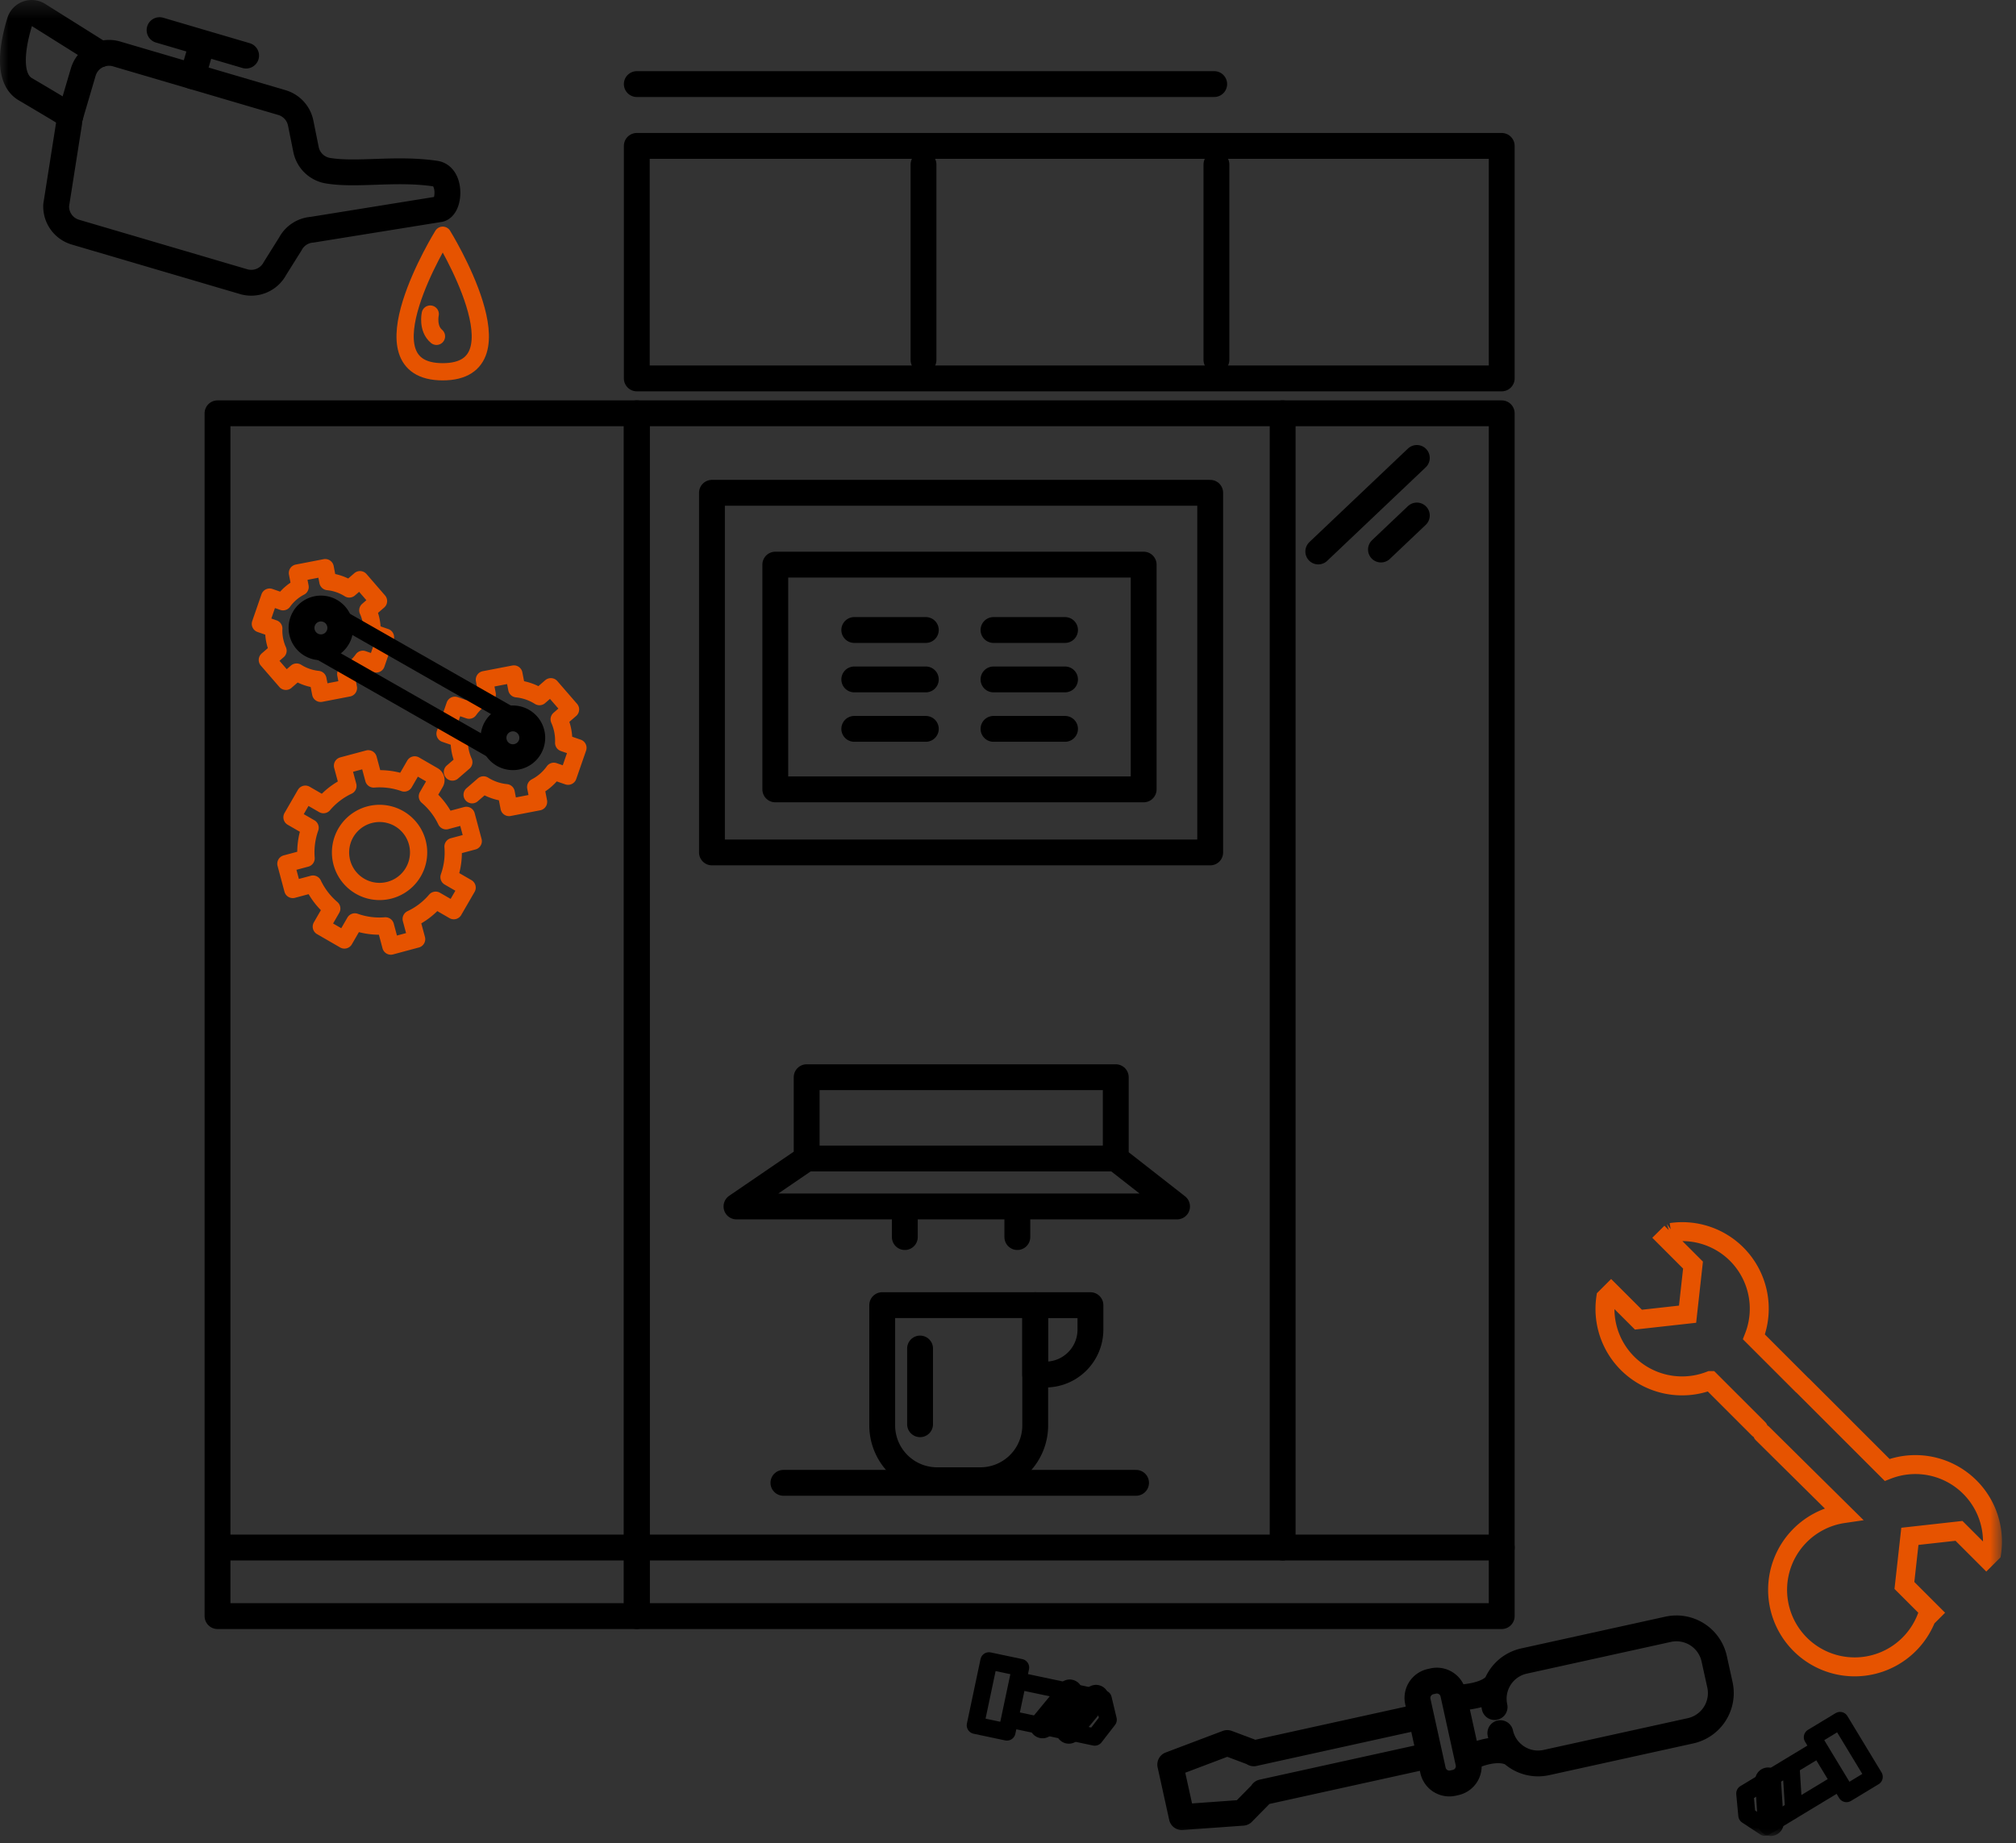 <?xml version="1.0" encoding="UTF-8"?> <svg xmlns="http://www.w3.org/2000/svg" xmlns:xlink="http://www.w3.org/1999/xlink" width="117" height="107" viewBox="0 0 117 107"><rect x="0" y="0" width="117" height="107" fill="#333333" stroke="none"/><defs><path id="a" d="M0 107h116.183V.424H0z"></path></defs><g fill="none" fill-rule="evenodd"><path stroke="#000" stroke-linecap="round" stroke-linejoin="round" stroke-width="1.5" d="M36.957 93.814h50.196V23.992H36.957z"></path><path fill="#FFF" d="M49.578 42.31h4.153-4.153z"></path><path stroke="#000" stroke-linecap="round" stroke-linejoin="round" stroke-width="1.5" d="M49.578 42.31h4.153"></path><path fill="#FFF" d="M57.658 42.31h4.152-4.152z"></path><path stroke="#000" stroke-linecap="round" stroke-linejoin="round" stroke-width="1.5" d="M61.81 42.31h-4.152"></path><path fill="#FFF" d="M49.578 39.44h4.153-4.153z"></path><path stroke="#000" stroke-linecap="round" stroke-linejoin="round" stroke-width="1.5" d="M49.578 39.44h4.153"></path><path fill="#FFF" d="M57.658 39.44h4.152-4.152z"></path><path stroke="#000" stroke-linecap="round" stroke-linejoin="round" stroke-width="1.5" d="M61.81 39.44h-4.152"></path><path fill="#FFF" d="M49.578 36.571h4.153-4.153z"></path><path stroke="#000" stroke-linecap="round" stroke-linejoin="round" stroke-width="1.5" d="M49.578 36.571h4.153"></path><path fill="#FFF" d="M57.658 36.571h4.152-4.152z"></path><path stroke="#000" stroke-linecap="round" stroke-linejoin="round" stroke-width="1.5" d="M61.81 36.571h-4.152M45.466 86.077h20.466M82.227 26.583l-5.72 5.43M82.227 29.924L80.145 31.9M36.957 89.833H74.44V23.992"></path><g transform="translate(0 -.424)"><path stroke="#000" stroke-linecap="round" stroke-linejoin="round" stroke-width="1.5" d="M56.894 86.35a3.186 3.186 0 0 0 3.186-3.185v-6.978H51.2v6.978a3.185 3.185 0 0 0 3.185 3.185h2.509z"></path><path stroke="#000" stroke-linecap="round" stroke-linejoin="round" stroke-width="1.5" d="M60.08 76.188h3.204v1.418a2.609 2.609 0 0 1-2.609 2.61h-.596v-4.028zM53.397 78.705v4.394"></path><mask id="b" fill="#fff"><use xlink:href="#a"></use></mask><path stroke="#000" stroke-linecap="round" stroke-linejoin="round" stroke-width="1.5" d="M46.815 67.675h17.939v-4.72H46.815zM46.815 67.675l-4.073 2.783h25.57l-3.558-2.783M44.995 46.247h21.378V33.2H44.995zM81.875 8.893h5.278V22.39H36.957V8.893h45.491M53.596 9.976v11.341M56.781 70.458h1.771c.27 0 .49.258.49.576v1.201M54.773 70.458h-1.771c-.271 0-.49.258-.49.576v1.201M36.957 5.305h33.51" mask="url(#b)"></path><path stroke="#000" stroke-linecap="round" stroke-linejoin="round" stroke-width="1.5" d="M41.319 49.907h28.916V29.03H41.319zM12.624 94.238h24.333V24.416H12.624zM70.596 9.972v11.34M12.624 90.257h24.333M74.44 90.257h12.714" mask="url(#b)"></path><path stroke="#E65300" stroke-linecap="round" stroke-width="1.1" d="M102.287 83.638l4.701 4.65a4.472 4.472 0 1 0 4.809 6.065l.311-.311-1.584-1.584.317-2.851 2.851-.317 1.584 1.584.311-.311a4.473 4.473 0 0 0-6.065-4.81l-4.897-4.896M102.057 83.365l-2.8-2.8a4.48 4.48 0 0 1-4.803-1.002 4.467 4.467 0 0 1-1.261-3.807l.31-.31 1.584 1.583 2.852-.317.316-2.85-1.584-1.585.312-.31a4.468 4.468 0 0 1 3.807 1.26 4.48 4.48 0 0 1 1 4.803l2.8 2.801" mask="url(#b)"></path><path stroke="#E65300" stroke-linecap="round" stroke-linejoin="round" d="M19.84 50.493a2.265 2.265 0 1 1 4.377-1.171 2.265 2.265 0 0 1-4.377 1.171zm2.843 4.851l1.496-.402-.315-1.173a4.217 4.217 0 0 0 1.42-1.088l1.051.607.775-1.34-1.051-.608c.199-.558.282-1.16.232-1.774l1.174-.314-.401-1.496-1.173.314a4.263 4.263 0 0 0-1.088-1.42l.458-.793a.297.297 0 0 0-.109-.406l-1.084-.626-.607 1.051a4.275 4.275 0 0 0-1.773-.232l-.315-1.173-1.496.401.315 1.173a4.227 4.227 0 0 0-1.42 1.088l-1.051-.607-.775 1.341 1.051.607a4.264 4.264 0 0 0-.232 1.774l-1.173.314.4 1.496 1.174-.314a4.263 4.263 0 0 0 1.088 1.42l-.606 1.051 1.34.774.607-1.05a4.247 4.247 0 0 0 1.774.231l.314 1.174zM27.4 46.559l.66-.572c.402.255.856.407 1.318.453l.166.86 1.712-.33-.166-.86a2.975 2.975 0 0 0 1.052-.913l.827.286.572-1.648-.828-.287a3.043 3.043 0 0 0-.261-1.369l.659-.572-1.143-1.318-.66.573a3.01 3.01 0 0 0-1.317-.454l-.166-.86-1.713.33.166.86a3.01 3.01 0 0 0-.581.392 3 3 0 0 0-.473.52l-.826-.285-.57 1.648.826.285a3.02 3.02 0 0 0 .264 1.37l-.662.572M16.59 39.975l.622-.538c.38.24.806.384 1.24.428l.158.808 1.612-.31-.156-.81a2.764 2.764 0 0 0 .99-.858l.78.269.536-1.551-.78-.27a2.84 2.84 0 0 0-.245-1.29l.62-.538-1.074-1.241-.622.538a2.841 2.841 0 0 0-1.241-.427l-.156-.81-1.613.312.156.81a2.816 2.816 0 0 0-.991.858l-.778-.27-.537 1.553.779.27c-.02.436.062.878.246 1.288l-.621.538 1.076 1.241z" mask="url(#b)"></path><path stroke="#000" stroke-linecap="round" stroke-linejoin="round" d="M30.043 42.182L19.25 36.024a1.128 1.128 0 0 0-1.128 1.954l10.996 6.274" mask="url(#b)"></path><path stroke="#000" stroke-linecap="round" stroke-linejoin="round" stroke-width="1.5" d="M19.724 36.633a1.125 1.125 0 1 0-2.168.591 1.125 1.125 0 0 0 2.168-.591zM30.861 42.994a1.125 1.125 0 1 0-2.17.59 1.125 1.125 0 0 0 2.17-.59zM73.266 104.486l-1.147 1.166-3.531.255-.672-3.05 3.31-1.252 1.532.575M82.476 100.063l-9.713 2.14M73.26 104.465l9.714-2.14M84.336 98.743l.881 4a.97.97 0 0 1-.738 1.154l-.158.035a.97.97 0 0 1-1.156-.738l-.88-3.999a.97.97 0 0 1 .74-1.155l.156-.035a.97.97 0 0 1 1.155.738zM86.74 99.517a2.242 2.242 0 0 1 1.708-2.672l8.363-1.842a2.243 2.243 0 0 1 2.673 1.707l.333 1.513a2.243 2.243 0 0 1-1.708 2.673l-8.363 1.842a2.243 2.243 0 0 1-2.673-1.707M87.8 102.243s-.76-.632-2.637.258M86.889 98.107s-.28.81-2.5.874" mask="url(#b)"></path><path stroke="#E65300" stroke-linecap="round" stroke-linejoin="round" d="M25.694 14.078s4.91 7.927 0 7.927c-4.912 0 0-7.927 0-7.927z" mask="url(#b)"></path><path stroke="#000" stroke-linecap="round" stroke-linejoin="round" stroke-width="1.5" d="M19.037 10.333c1.732.281 3.914-.173 6.24.17.938.139.836 2.021.19 2.07l-7.356 1.186c-.534.04-1.01.351-1.26.824l-.893 1.426a1.56 1.56 0 0 1-1.819.765l-9.76-2.873a1.555 1.555 0 0 1-1.118-1.572l.756-4.802a1.67 1.67 0 0 1 .062-.364l.752-2.553a1.56 1.56 0 0 1 1.936-1.055l9.593 2.823c.556.163.975.62 1.09 1.187l.31 1.538a1.558 1.558 0 0 0 1.277 1.23z" mask="url(#b)"></path><path stroke="#000" stroke-linecap="round" stroke-linejoin="round" stroke-width="1.5" d="M4.08 7.163s-.985-.605-2.608-1.559C.354 4.947.774 2.901 1.144 1.689a.724.724 0 0 1 1.105-.386l3.603 2.262M11.176 4.851l.572-1.946M14.283 3.651L9.261 2.173" mask="url(#b)"></path><path stroke="#E65300" stroke-linecap="round" stroke-linejoin="round" d="M25.332 19.948c-.544-.454-.362-1.293-.362-1.293" mask="url(#b)"></path><path stroke="#000" stroke-linecap="round" stroke-linejoin="round" d="M106.788 100.299l1.98 3.27-1.604.97-1.979-3.27zM105.5 101.972l-4.237 2.563.12 1.269 1.041.688 4.253-2.573M103.94 102.96l.156 2.476" mask="url(#b)"></path><path stroke="#000" stroke-linecap="round" stroke-linejoin="round" stroke-width="1.5" d="M102.61 103.775l.157 2.475" mask="url(#b)"></path><path stroke="#000" stroke-linecap="round" stroke-linejoin="round" d="M56.605 100.576l.79-3.74 1.834.387-.791 3.741zM58.69 100.235l4.844 1.025.78-1.007-.29-1.215-4.863-1.029" mask="url(#b)"></path><path stroke="#000" stroke-linecap="round" stroke-linejoin="round" stroke-width="1.5" d="M60.504 100.58l1.577-1.913M62.03 100.894l1.577-1.915" mask="url(#b)"></path></g></g></svg> 